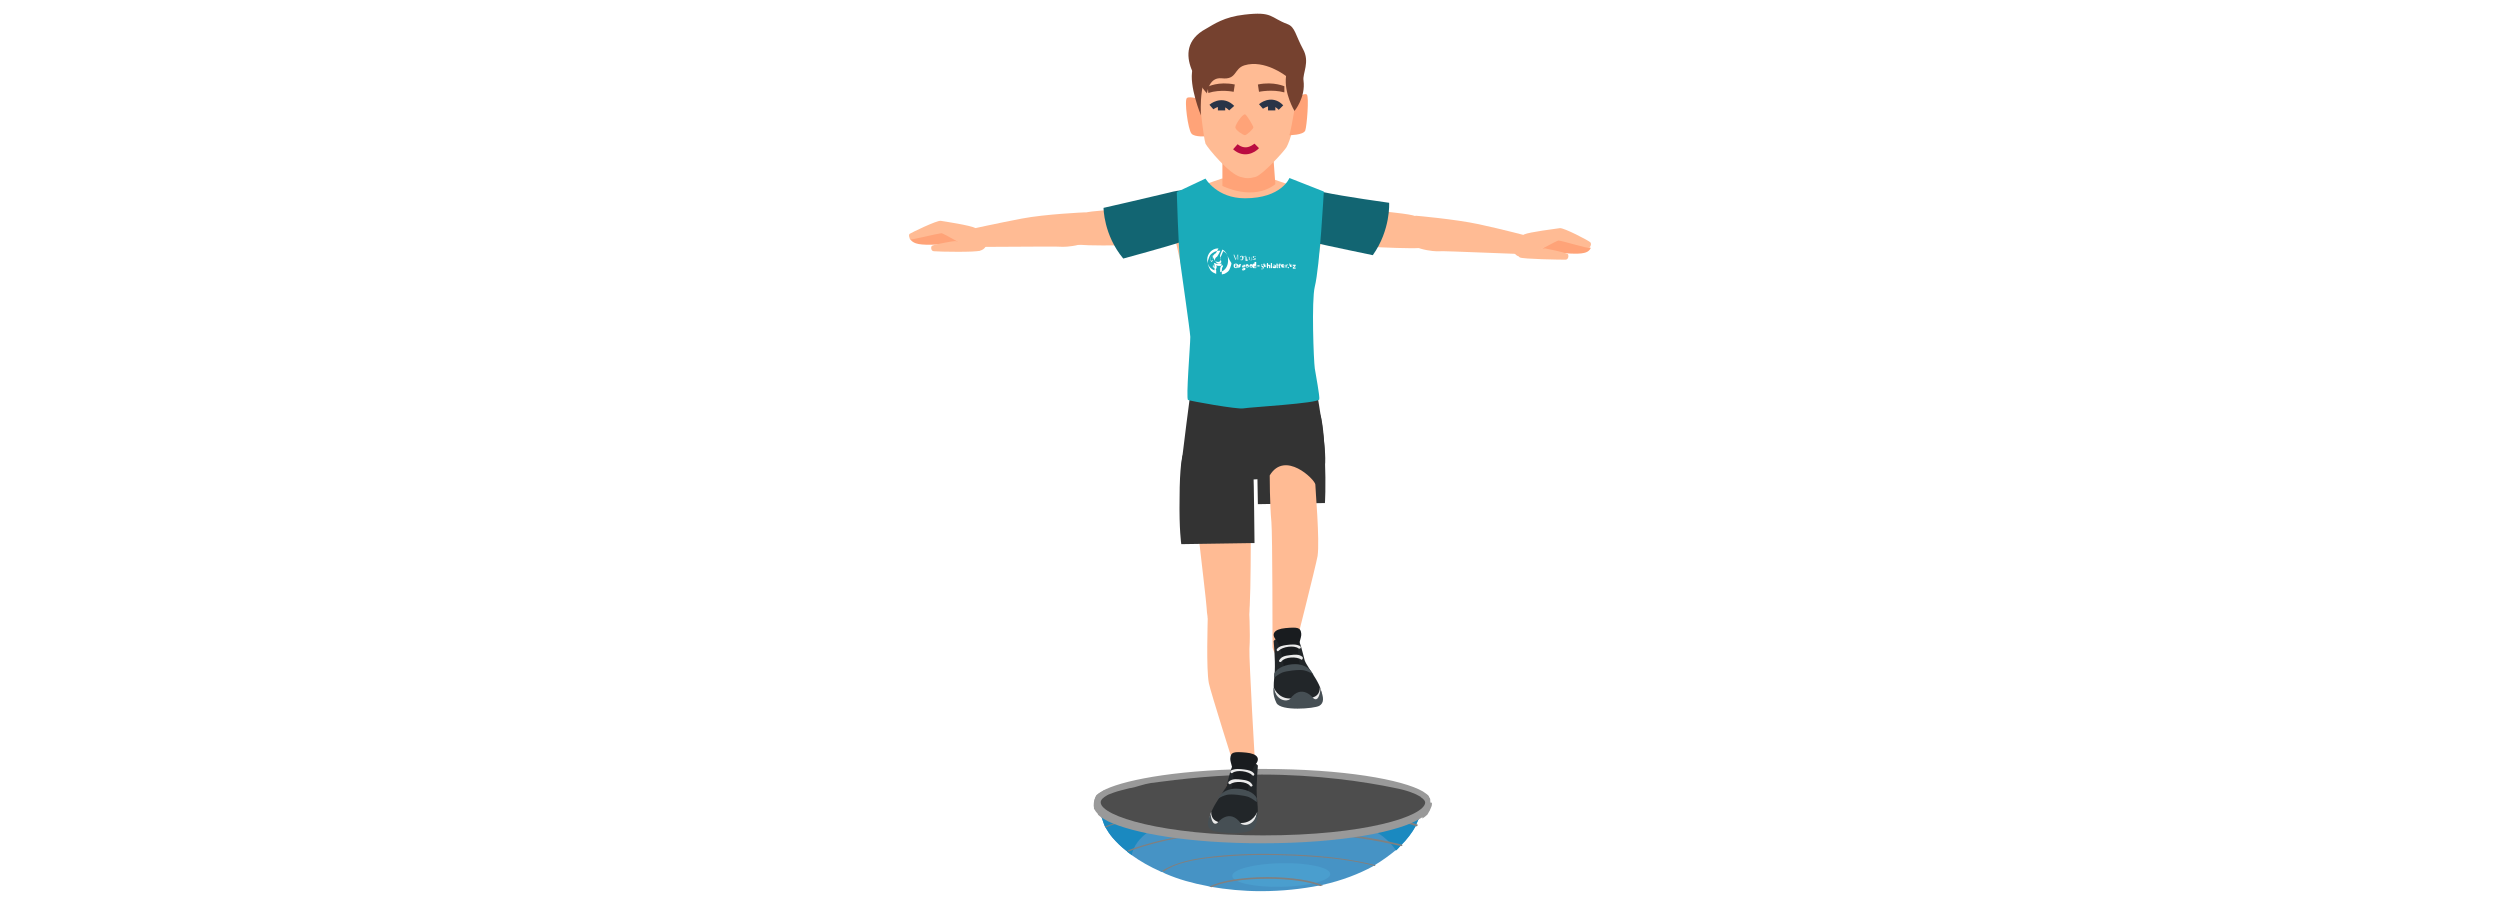 <svg xmlns="http://www.w3.org/2000/svg" xmlns:xlink="http://www.w3.org/1999/xlink" id="Vrstva_1" x="0px" y="0px" viewBox="0 0 443.8 161.7" style="enable-background:new 0 0 443.8 161.7;" xml:space="preserve"><style type="text/css">	.st0{fill:#4693C5;}	.st1{fill:#4A9ECE;}	.st2{fill:#1A89C0;}	.st3{fill:#808080;}	.st4{fill:#999999;}	.st5{fill:#4D4D4D;}	.st6{fill:#FFBB94;}	.st7{fill:#CACACA;}	.st8{fill:#FFA378;}	.st9{fill:#BA0C41;}	.st10{fill:#75412F;}	.st11{fill:#2A3447;}	.st12{fill:#222629;}	.st13{fill:#EBEBEB;}	.st14{fill:#464F54;}	.st15{fill:#191C1F;}	.st16{fill:#333333;}	.st17{fill:#126572;}	.st18{fill:#1AABBA;}	.st19{fill:#FFFFFF;}</style><g>	<g>		<path class="st0" d="M231.4,141c-10.4-0.3-19.6-0.1-29.8,1.3c-1.6,0.2-5.5,1.1-6,1.9c-0.1,0.1-0.1,0.3-0.1,0.5   c0,0.3,0.1,0.6,0.2,0.8c0.1,0.4,0.3,0.8,0.4,1.1c0,0.1,0.1,0.1,0.1,0.2c0.4,0.7,0.8,1.3,1.3,1.9c0.7,0.8,1.5,1.6,2.4,2.3   c0.1,0.1,0.2,0.1,0.2,0.2c0.3,0.2,0.5,0.4,0.8,0.6c1.5,1.1,3.3,2.1,5.1,2.9c0.1,0.1,0.2,0.1,0.3,0.1c0.2,0.1,0.4,0.2,0.6,0.3   c2.3,1,4.8,1.7,7.5,2.2c0.1,0,0.3,0.1,0.4,0.1c2.9,0.5,5.9,0.8,9,0.8c3.9,0,7.3-0.4,10.4-1c0.2,0,0.3-0.1,0.5-0.1   c3.6-0.8,6.6-2,9-3.3c0.1-0.1,0.2-0.1,0.3-0.2c1.5-0.9,2.7-1.8,3.8-2.7c0.3-0.2,0.5-0.5,0.7-0.7c0.1-0.1,0.2-0.2,0.2-0.2   c1.1-1.1,2-2.3,2.6-3.4c0-0.1,0.1-0.2,0.1-0.3c0.3-0.6,0.6-1.3,0.7-1.8c0-0.1,0.1-0.2,0.1-0.3C253,141.9,233.3,141,231.4,141z"></path>					<ellipse transform="matrix(1 -2.030302e-02 2.030302e-02 1 -3.106 4.648)" class="st1" cx="227.4" cy="155.3" rx="8.7" ry="2.1"></ellipse>		<path class="st2" d="M231.4,141c-10.4-0.3-19.6-0.1-29.8,1.3c-1.6,0.2-5.5,1.1-6,1.9c-0.1,0.1-0.1,0.3-0.1,0.5   c0,0.3,0.1,0.6,0.2,0.8c0.1,0.4,0.3,0.8,0.4,1.1c0,0.1,0.1,0.1,0.1,0.2c0.4,0.7,0.8,1.3,1.3,1.9c0.7,0.8,1.5,1.6,2.4,2.3   c0.1,0.1,0.2,0.1,0.2,0.2c0.3,0.2,0.5,0.4,0.8,0.6c0.3-1.6,1.4-3.1,3.2-4.3c0.7-0.5,1.4-0.9,2.2-1.2c3.9-1.6,8.9-1.9,13.4-2   c5.1-0.2,10.2,0,15.1,0.7c3.8,0.6,8.1,1.5,10.7,3.5c1,0.8,1.8,1.6,2.3,2.5c0.3-0.2,0.5-0.5,0.7-0.7c0.1-0.1,0.2-0.2,0.2-0.2   c1.1-1.1,2-2.3,2.6-3.4c0-0.1,0.1-0.2,0.1-0.3c0.3-0.6,0.6-1.3,0.7-1.8c0-0.1,0.1-0.2,0.1-0.3C253,141.9,233.3,141,231.4,141z"></path>		<g>			<g>				<path class="st3" d="M234.9,157.2c-1.9-0.9-5.6-1.5-9.9-1.5c-4.6,0-8.5,0.7-10.3,1.7c0.1,0,0.3,0.1,0.4,0.1     c1.8-0.9,5.5-1.5,9.8-1.5c4,0,7.5,0.5,9.5,1.3C234.6,157.2,234.7,157.2,234.9,157.2z"></path>			</g>			<path class="st3" d="M244.2,153.6c-1-0.3-2.1-0.5-3.1-0.7c-4.7-0.9-9.8-1.2-14.6-1.3c-4.7-0.1-9.8,0.1-14.4,0.9    c-2.1,0.4-4.3,1.1-5.8,2.1c0.1,0.1,0.2,0.1,0.3,0.1c2.6-1.8,6.6-2.3,10.3-2.6c4.3-0.4,8.7-0.4,13-0.2c4.3,0.2,8.8,0.6,12.8,1.5    c0.4,0.1,0.8,0.2,1.2,0.3C244,153.8,244.1,153.7,244.2,153.6z"></path>			<path class="st3" d="M249,150c-0.1,0-0.2-0.1-0.3-0.1c-5.5-1.4-11.4-2-17.3-2.4c-5.7-0.4-11.5-0.4-17.1,0.3    c-2.8,0.3-5.6,0.8-8.3,1.4c-2,0.5-4.1,1.1-5.9,1.8c0.1,0.1,0.2,0.1,0.2,0.2c0.9-0.4,1.9-0.7,2.9-1c9.7-2.9,20.8-3.1,31.2-2.2    c4.8,0.4,9.7,1.1,14.3,2.2C248.9,150.2,248.9,150.1,249,150z"></path>			<path class="st3" d="M251.7,146.4c-1.1-0.4-2.2-0.7-3.3-1c-0.2,0-0.4-0.1-0.6-0.1c-4.8-1.2-9.9-1.8-15-2.1    c-5.5-0.3-11-0.3-16.5,0.1c-5.3,0.4-10.5,1.1-15.6,2.1c-0.1,0-0.2,0-0.3,0.1c-1.4,0.3-2.9,0.7-4.2,1.2c0,0.1,0.1,0.1,0.1,0.2    c0.2-0.1,0.5-0.2,0.7-0.3c1.4-0.5,2.9-0.8,4.5-1.1c1.1-0.2,2.2-0.4,3.3-0.6c9.8-1.7,20.1-2.1,30.1-1.3c4,0.3,8.1,0.9,12,1.8    c1.6,0.4,3.1,0.8,4.6,1.3C251.6,146.6,251.7,146.5,251.7,146.4z"></path>		</g>		<g>			<path class="st4" d="M253.1,141.6c0,0.1,0,0.1,0,0.2c0,0.3-0.1,0.5-0.2,0.7v0c0,0.1-0.1,0.1-0.1,0.2c0,0,0,0.1-0.1,0.1    c0,0.1-0.1,0.1-0.1,0.2c-0.5,0.7-1.6,1.2-2.3,1.6c-3.9,2-15.1,3.9-27.6,3.6c-0.6,0-1.2,0-1.8-0.1c-2.2-0.1-4.2,0-6.4-0.2    c-1.9-0.2-4.1-0.4-6-0.7c-1.6-0.2-3.5-0.7-5.1-1c-1.8-0.4-5.8-1.8-6.2-2c-0.6-0.3-1.1-0.8-1.4-1.4c0-0.1-0.1-0.2-0.1-0.3    c-0.1-0.1-0.1-0.3-0.1-0.4c0-0.1-0.1-0.2-0.1-0.3c0-0.2,0-0.3,0-0.5c0,0,0-0.1,0-0.2c-0.1,0.1-0.3,0.2-0.4,0.3c0,0,0,0,0,0    c-0.4,0.8-0.4,1.5-0.3,1.9c0,0,0,0.1,0,0.1c0,0,0,0,0,0c0.1,0.3,0.2,0.5,0.5,0.8l0.1,0.1c2.5,2.3,12.9,4.9,28.6,4.9    c18.4,0,29.1-3.5,29.2-5.8c0-0.2,0.1-0.4,0-0.7c0,0,0,0,0,0c0-0.1,0-0.2-0.1-0.3C253.2,142,253.2,141.9,253.1,141.6L253.1,141.6z    "></path>			<path class="st4" d="M195.4,143.2L195.4,143.2L195.4,143.2c0,0.2,0.1,0.3,0.4,0.6l0.1,0C195.7,143.6,195.5,143.4,195.4,143.2z     M253.5,141.2l0.1,0.2c0,0,0,0,0,0c0.1,0.2,0.1,0.4,0.2,0.6c0,0.1,0.1,0.3,0.1,0.4c0,0,0,0.1,0,0.1c0,0.3,0,0.6,0,0.8    c0,0.4-0.3,0.8-0.7,1.2c-0.2,0.2-0.5,0.5-0.9,0.7c-3.7,2.4-13.9,4.5-28.3,4.5c-13.1,0-22.9-1.8-27.3-3.9    c-0.7-0.4-1.3-0.7-1.7-1.1l0,0l-0.1-0.1c0,0,0,0,0-0.1c-0.3-0.3-0.5-0.6-0.6-0.8l-0.1-0.1l0-0.1v0c0,0,0-0.1,0-0.1    c-0.1-0.4-0.1-1.2,0.4-2.2l0.1-0.1l0,0c0,0,0,0,0,0c0.1-0.1,0.3-0.2,0.4-0.3l1-0.6l0,0.7l0,0.5c0,0.1,0,0.1,0,0.1    c0,0.1,0,0.2,0,0.3c0,0.1,0,0.2,0,0.2c0,0,0,0,0,0c0,0.1,0.1,0.2,0.1,0.3c0,0.1,0.1,0.1,0.1,0.2c0,0,0,0,0,0    c0.2,0.4,0.6,0.9,1.1,1.2c0.4,0.2,4.3,1.5,6.1,1.9l0.1,0c1.5,0.3,3.4,0.7,4.9,1c1.9,0.3,4.1,0.5,5.9,0.7c1.4,0.1,2.7,0.2,4.1,0.2    c0.7,0,1.5,0,2.3,0.1c0.6,0,1.1,0,1.7,0.1l0.1,0c12.4,0.3,23.6-1.5,27.3-3.5c0.7-0.4,1.6-0.8,2.1-1.4c0,0,0.1-0.1,0.1-0.1    c0,0,0-0.1,0.1-0.1c0-0.1,0.1-0.1,0.1-0.1c0,0,0,0,0-0.1l0,0c0,0,0,0,0,0c0.1-0.1,0.1-0.3,0.1-0.4c0-0.1,0-0.1,0-0.1v-0.5v-0.7    L253.5,141.2z"></path>		</g>		<g>			<path class="st4" d="M195.4,144.2c-0.1-0.1-0.1-0.3-0.1-0.4c0-0.1,0-0.3,0-0.5c0-0.2,0.1-0.4,0.2-0.5c0-0.1,0.1-0.2,0.2-0.3    c0,0,0,0,0,0c0.3-0.5,0.8-1,1.4-1.2c0.4-0.2,4.4-1.3,6.2-1.7c1.6-0.3,3.5-0.7,5.1-0.9c1.9-0.2,4.1-0.4,6-0.6    c2.2-0.2,4.2-0.1,6.4-0.2c0.6,0,1.2,0,1.8-0.1c12.5-0.3,23.8,1.3,27.7,3.1c0.8,0.3,1.8,0.8,2.3,1.4c0.1,0.1,0.2,0.2,0.3,0.4    c0,0,0,0.1,0.1,0.1c0.1,0.2,0.2,0.4,0.1,0.7c0.1-0.2,0.2-0.4,0.2-0.5c0.1-0.4,0.1-0.7,0-0.9c0-0.1,0-0.2-0.1-0.3    c-1.2-2-11.7-4.7-29.2-4.7c-15.4,0-25.7,2.2-28.5,4.1c-0.1,0.1-0.3,0.2-0.4,0.3c0,0,0,0,0,0c-0.3,0.2-0.4,0.5-0.4,0.7    c-0.1,0.3-0.1,0.7,0.1,1.3c0,0,0,0,0,0C194.9,143.6,195.1,143.9,195.4,144.2L195.4,144.2z"></path>			<path class="st4" d="M253.9,142.4c0-0.1,0-0.3,0-0.4c0-0.2-0.1-0.4-0.2-0.5c0,0,0,0,0,0c0,0,0,0,0,0l-0.1-0.2    c-0.2-0.3-0.6-0.5-1-0.8c-3.6-2.1-14.1-4-28.5-4c-14.1,0-23.9,1.8-27.8,3.6c-0.4,0.2-0.7,0.4-1,0.6c-0.2,0.1-0.3,0.2-0.4,0.3    c0,0,0,0,0,0c-0.4,0.3-0.5,0.7-0.6,1c-0.1,0.3-0.1,0.9,0.1,1.5l0,0.1l0.1,0.1l0,0c0.1,0.3,0.3,0.5,0.6,0.8l0.1,0.1l0,0    c0.4,0.4,1,0.7,1.7,1.1l-0.4-0.8L196,144c0-0.1,0-0.1,0-0.2c0-0.1,0-0.1,0-0.1c0-0.1,0-0.2,0-0.3c0-0.1,0.1-0.2,0.1-0.3v0    c0,0,0-0.1,0-0.1c0-0.1,0.1-0.1,0.1-0.2l0-0.1c0-0.1,0.1-0.1,0.2-0.2c0.2-0.3,0.5-0.6,1-0.8c0.3-0.1,4.2-1.3,6.1-1.6    c1.5-0.3,3.4-0.7,5-0.9c1.9-0.2,4.1-0.4,5.9-0.6c1.4-0.1,2.7-0.1,4.1-0.1c0.8,0,1.5,0,2.3,0c0.6,0,1.2,0,1.8-0.1    c12.4-0.3,23.7,1.3,27.4,3c0.7,0.3,1.6,0.7,2.1,1.2c0,0,0,0.1,0.1,0.1c0.1,0.1,0.1,0.2,0.2,0.3l0.1,0.1c0,0,0,0,0,0.1    c0.1,0.1,0.1,0.2,0.1,0.4l-0.1,1l0,0.7c0.3-0.2,0.6-0.4,0.9-0.7l0.4-0.7c0.1-0.2,0.2-0.5,0.3-0.7c0.1-0.2,0.1-0.5,0.1-0.7    C253.9,142.5,253.9,142.5,253.9,142.4z"></path>		</g>		<g>			<path class="st5" d="M253,142.5C253,142.5,253,142.5,253,142.5c-0.2,2.4-10.6,5.8-28.8,5.8c-17.8,0-28.6-3.4-28.8-5.8    c0,0,0,0,0-0.1c0-0.4,0.4-0.8,1.1-1.2c0.3-0.2,0.7-0.3,1.2-0.5c0.8-0.3,1.8-0.5,2.9-0.8c0,0,0.1,0,0.1,0c1.1-0.2,2.3-0.7,3.6-0.9    c5.2-0.7,12.1-1.5,19.7-1.5c9.8,0,18.5,1.3,23.7,2.4c2.1,0.4,3.6,1,4.4,1.5c0.1,0,0.1,0.1,0.1,0.1    C252.8,141.9,253,142.2,253,142.5z"></path>		</g>	</g>	<g>		<g>			<g>				<g>					<g>						<g>							<path class="st6" d="M216.9,31.7c0,0-9.3,3.1-9.6,3.9c-0.2,0.6,1.8,8.7,3.8,17.9c0.6,2.9,1,6.6,1,11.2        c0,1.5-0.4,9.9,0.2,10.6c0.6,0.7,19.1-0.4,20.2-0.5c1.1-0.1-0.3-9-0.1-10.5c0.3-1.4,0-8.1,0.5-11.5        c0.6-4.1,2.9-17.6,2.9-17.6l-10.1-3.5C225.9,31.7,223.1,31.6,216.9,31.7z"></path>						</g>					</g>				</g>				<g>					<g>						<g>							<path class="st6" d="M211.3,79.9c-0.3,1.4,2.8,26,2.9,28c0.1,2.1,0.6,4.2,2.3,4.9c1.7,0.6,4.7-0.7,5.2-3.5        c0.5-2.8,0.3-23.8,0.3-24.9C221.7,80.3,211.9,77.1,211.3,79.9z"></path>						</g>					</g>				</g>				<g>					<g>						<g>							<path class="st6" d="M221.7,107.5c0,0,0.3,4.7,0.1,7.7c-0.1,1.8,1,20.5,1,20.5s-0.4,3.3-3.6,0.7c0,0-4.3-13.6-4.6-15.1        c-0.5-2.6-0.2-10.9-0.2-11.7C214.4,108.6,218.9,103.5,221.7,107.5z"></path>						</g>					</g>				</g>				<g>					<g>						<g>							<path class="st6" d="M233.1,71.7c0,0,0,5.1,0.3,7.7c0.2,2.1-7.5,5.6-12.4,5c-2.3-0.3-9.4-1.9-9.3-6.2        c0.1-7.2,1.1-10.2,5.2-11.7c3.2-1.2,10.3-1.4,14.3,0.6C232.2,67.6,233.1,71.7,233.1,71.7z"></path>						</g>					</g>				</g>				<g>					<g>						<g>							<path class="st6" d="M222.8,135.9c0,0-0.4,4.4-0.4,5.6c0.1,1.2,0.9,3.3-1.7,4.2c-1.9,0.7-4.1,0.1-5-0.6        c-0.9-0.6-0.1-1.5,0.1-1.8c1.6-2.5,3.2-6.7,3.5-8.1C219.7,133.7,222.8,133.5,222.8,135.9z"></path>						</g>					</g>				</g>				<g>					<g>						<g>							<path class="st7" d="M212.1,72c0,0,16.6,0.4,21-0.3l0.4,8.1c0,0-5.6,0.5-10.7,4.7l-0.6,0c0,0-8.1-5-10.9-4.6        C211.3,79.9,211.4,76.1,212.1,72z"></path>						</g>					</g>				</g>				<g>					<g>						<g>							<path class="st6" d="M216.1,36.1c0,0-6.1-0.2-12.3,0.5c-6.1,0.7-10.2,0.8-11.3,1.2c-1.1,0.4-5.4,2.7-1.7,5.5        c0.6,0.5,14.3,0.2,15.6,0C207.7,43.1,220.6,41.5,216.1,36.1z"></path>						</g>					</g>				</g>				<g>					<g>						<g>							<path class="st6" d="M192.5,37.7c0,0-6.9,0.3-11.1,1.1c-4.2,0.8-9.2,1.9-9.2,1.9s-2.7,2.2,0.2,3.1c0.5,0.1,15.1-0.1,15.8,0        c0.7,0.1,6-0.1,6.3-2.8C194.9,37.9,192.5,37.7,192.5,37.7z"></path>						</g>					</g>				</g>				<g>					<g>						<g>							<path class="st8" d="M170.9,43.5c0,0-3.2-0.1-4-0.1c-0.4,0-3.2,0.2-4.3-0.2c-0.9-0.3-1.1-0.9-1.1-0.9c0.1,0,5.4-1.5,5.9-1.4        C167.9,41,170.9,43.5,170.9,43.5z"></path>						</g>					</g>					<g>						<g>							<path class="st6" d="M173.9,44.5c-0.6,0.3-7.1,0.2-8.1,0.1c-0.6,0-0.6-0.9-0.3-1c0.8-0.3,3.7-0.8,4-0.8        C169.8,42.7,175,44,173.9,44.5z"></path>						</g>					</g>					<g>						<g>							<path class="st6" d="M173.4,44.5c1.7,0.3,3.1-2.3-0.2-4c-0.9-0.5-5.6-1.2-6.2-1.3c-0.7-0.1-5.2,2.1-5.5,2.3        c-0.3,0.2,0,0.9,0.1,1c0.3,0.1,4.6-1,5.5-1.1C167.4,41.3,172,44.2,173.4,44.5z"></path>						</g>					</g>				</g>				<g>					<g>						<g>							<path class="st6" d="M227.9,35.9c0,0,6.1,0,12.2,0.9c6.1,0.9,10.2,1.1,11.2,1.6c1.1,0.4,5.3,2.9,1.5,5.5        c-0.6,0.5-14.3-0.3-15.6-0.5C236.1,43.2,223.2,41.2,227.9,35.9z"></path>						</g>					</g>				</g>				<g>					<g>						<g>							<path class="st6" d="M251.4,38.3c0,0,6.9,0.6,11.1,1.5c4.2,0.9,9.1,2.2,9.1,2.2s2.7,2.3-0.3,3.1c-0.5,0.1-15.1-0.6-15.8-0.5        c-0.7,0.1-6-0.3-6.2-3C249,38.4,251.4,38.3,251.4,38.3z"></path>						</g>					</g>				</g>				<g>					<g>						<g>							<path class="st8" d="M272.9,44.8c0,0,3.3,0,4,0.1c0.4,0,3.2,0.3,4.3,0c1-0.2,1.2-0.9,1.2-0.9c-0.1,0-5.4-1.7-5.9-1.6        C275.9,42.3,272.9,44.8,272.9,44.8z"></path>						</g>					</g>					<g>						<g>							<path class="st6" d="M269.8,45.7c0.6,0.3,7.1,0.4,8.1,0.4c0.6,0,0.6-0.9,0.4-1c-0.8-0.4-3.6-0.9-4-1        C273.9,44,268.7,45.1,269.8,45.7z"></path>						</g>					</g>					<g>						<g>							<path class="st6" d="M270.3,45.6c-1.7,0.2-3-2.4,0.3-4c0.9-0.4,5.6-1,6.3-1.1c0.7-0.1,5.1,2.2,5.4,2.5c0.3,0.3,0,0.9-0.2,1        c-0.3,0.1-4.6-1.2-5.4-1.3C276.4,42.6,271.7,45.5,270.3,45.6z"></path>						</g>					</g>				</g>			</g>		</g>		<g>			<g>				<g>					<g>						<path class="st8" d="M213.3,17.7c0,0-2.1-0.7-2.6-0.3c-0.5,0.4,0.2,5.6,0.8,6.3c0.5,0.7,2.8,0.5,2.8,0.5       S214.4,21.8,213.3,17.7z"></path>					</g>				</g>			</g>			<g>				<g>					<g>						<path class="st8" d="M217,25.6c0,0.1,0,7.4,0,7.4s5.4,2.8,9.4-0.3l-0.6-8.2L217,25.6z"></path>					</g>				</g>			</g>			<g>				<g>					<g>						<path class="st6" d="M213.1,11c-0.8,3.6,0.6,13.8,0.9,14.5c0.4,0.8,4.2,5.4,6.2,5.9c1,0.3,1.6,0.3,2.7,0       c1.3-0.4,5.2-4.7,5.5-5.3c1.3-2.4,3.1-11.3,2.1-14.5c-0.6-1.7-2.6-5.1-4.3-5.8c-2.2-1-7.7-1.1-9.7,0.2       C215.1,6.8,213.4,9.5,213.1,11z"></path>					</g>				</g>			</g>			<g>				<g>					<g>						<g>							<g>								<path class="st9" d="M219.7,25.6c1.6,1.3,2.9-0.1,3-0.1l0.8,0.8c-0.7,0.8-2.7,1.9-4.6,0.2L219.7,25.6z"></path>							</g>						</g>					</g>				</g>			</g>			<g>				<g>					<g>						<g>							<path class="st10" d="M223.3,15l0.2,1.3c0,0,2.3-0.5,4.5,0.1l0-1.1C228.1,15.4,226.2,14.4,223.3,15z"></path>						</g>					</g>				</g>				<g>					<g>						<g>							<path class="st10" d="M214.4,15.4l0.1,1.1c2.2-0.7,4.5-0.2,4.5-0.2l0.2-1.3C216.3,14.4,214.4,15.4,214.4,15.4z"></path>						</g>					</g>				</g>			</g>			<g>				<g>					<g>						<path class="st8" d="M230.1,17.4c0,0,1.5-1,1.9-0.6c0.4,0.4,0,5.6-0.3,6.4c-0.4,0.8-2.8,0.8-2.8,0.8S229.5,21.7,230.1,17.4z"></path>					</g>				</g>			</g>			<g>				<g>					<g>						<g>							<path class="st11" d="M227,19.5c-1.3-1.4-2.7-0.2-2.8-0.2l-0.7-0.8c0.8-0.7,2.7-1.5,4.3,0.2L227,19.5z"></path>						</g>					</g>				</g>			</g>			<g>				<g>					<g>						<path class="st8" d="M221,20.3c-0.5,0-1.7,1.8-1.7,2.3c0,0.5,1.4,1.4,1.7,1.4c0.3,0,1.5-1.1,1.5-1.4       C222.5,22.4,221.3,20.3,221,20.3z"></path>					</g>				</g>			</g>			<g>				<g>					<g>						<rect x="225.1" y="18.6" class="st11" width="1.3" height="1"></rect>					</g>				</g>			</g>			<g>				<g>					<g>						<g>							<path class="st11" d="M218.2,19.6c-1.3-1.4-2.8-0.2-2.8-0.2l-0.7-0.8c0.8-0.7,2.7-1.5,4.4,0.2L218.2,19.6z"></path>						</g>					</g>				</g>			</g>			<g>				<g>					<g>						<rect x="216.2" y="18.6" class="st11" width="1.3" height="1"></rect>					</g>				</g>			</g>			<g>				<path class="st10" d="M228.3,13.5c0,0-3.8-3-7.4-1.9c-1.9,0.6-1.3,2.6-4,2.3c-2.6-0.3-2.6,3.3-2.7,2.6c0,0-7.2-7.6-0.1-11.4     c1.4-0.8,3.2-2.1,6.8-2.5c5.1-0.6,4.5,0.5,7.7,1.7c1.3,0.5,1.4,2,2.7,4.4c1.3,2.3-0.1,4.3,0.1,5.6c0.4,3-1.6,5.4-1.6,5.4     S227.9,16.6,228.3,13.5z"></path>			</g>			<g>				<path class="st10" d="M214.2,12.3c-0.2,0.1-0.9,3.5-1,5.4c-0.1,1.9,0,2.8,0,2.8s-2.2-5.3-1.5-8.2     C212.5,9.4,214.2,12.3,214.2,12.3z"></path>			</g>		</g>		<g>			<g>				<g>					<g>						<path class="st12" d="M223.3,135.9c0,0-0.3,3.3-0.2,5.3c0.1,2,0.6,3.5-0.6,5.2c-0.6,0.9-6.8,1-7.5-0.2       c-1.1-1.8,2.3-5.4,2.8-6.9c0.4-1.5,0.8-3.5,1.3-3.7C219.5,135.4,222.5,134.8,223.3,135.9z"></path>					</g>				</g>			</g>			<g>				<g>					<g>						<path class="st13" d="M223.2,144.1c0,0-0.7,2-2.9,2c-2.3-0.1-5.3,0.6-5.3-2c0,0-0.3,0.9-0.3,1.3c0.1,0.4,0.7,1.8,2.6,1.6       c1.9-0.1,4.8-0.3,5.1-0.7C222.8,146,223.2,144.1,223.2,144.1z"></path>					</g>				</g>			</g>			<g>				<g>					<g>						<path class="st14" d="M223.2,144.1c0,0,0.3,1.2-0.5,2.8c-0.8,1.5-6.7,1-7.6,0.5c-0.9-0.5-0.8-1.6-0.2-2.9c0,0,0.2,2.3,1.2,1.6       c0,0,2.1-2.8,4.2,0.1C220.8,146.7,222.8,146.6,223.2,144.1z"></path>					</g>				</g>			</g>			<g>				<g>					<g>						<path class="st15" d="M221.4,141.1c0,0,0.5-4.2,1.4-5.3c1-1.1,0.5-2-1.6-2.2c-2.2-0.2-2.7-0.1-2.8,1c-0.1,0.7,0.8,2.3,0.5,3.9       c-0.2,1.6-0.5,2.3-0.5,2.3L221.4,141.1z"></path>					</g>				</g>			</g>			<g>				<g>					<g>						<path class="st14" d="M223.1,142.4c0,0-0.7-0.6-1.4-0.9c-0.7-0.3-3.1-0.6-3.9-0.4c-1.2,0.3-1.7,0.8-1.7,0.8l0.5-0.7       c0,0,0.8-1.2,2.8-1.2c1.5,0,3.2,0.6,3.7,1.7L223.1,142.4z"></path>					</g>				</g>			</g>			<g>				<g>					<g>						<path class="st13" d="M218.2,138.7c0.6-0.5,1.4-0.4,2.2-0.3c0.8,0.1,1.5,0.2,1.9,0.9c0.2,0.2-0.2,0.5-0.4,0.2       c-0.6-0.8-2.7-0.9-3.5-0.3C218.1,139.3,217.9,138.9,218.2,138.7z"></path>					</g>				</g>			</g>			<g>				<g>					<g>						<path class="st13" d="M218.5,136.8c0.7-0.4,1.6-0.3,2.4-0.2c0.7,0.1,1.3,0.2,1.7,0.7c0.2,0.2-0.1,0.6-0.3,0.3       c-0.7-0.7-2.7-1-3.5-0.4C218.5,137.4,218.3,137,218.5,136.8z"></path>					</g>				</g>			</g>		</g>		<g>			<g>				<path class="st16" d="M211.2,70.7c0,0-1.1,8.4-1.5,11.9c-0.4,3.4,9.3,2.8,16,2.3c6.8-0.5,9.1,0.3,9.5-2.3     c0.4-2.6-1.3-12.2-1.3-12.2S224.6,73.8,211.2,70.7z"></path>			</g>			<g>				<path class="st16" d="M209.9,81c0,0-0.5,1.8-0.5,7.4c-0.1,5.6,0.3,8.2,0.3,8.2l13-0.2c0,0-0.1-10.8-0.2-12.8     C222.4,81.6,211.6,75.2,209.9,81z"></path>			</g>			<g>				<path class="st16" d="M234.5,74c0,0,0.5,1.7,0.7,7.2c0.2,5.5,0,8.1,0,8.1l-11.9,0.2c0,0-0.2-10.7-0.2-12.6     C223.2,75,232.9,68.4,234.5,74z"></path>			</g>		</g>		<g>			<g>				<g>					<g>						<path class="st17" d="M213.2,34.6c0,0-1.3-1.6-5.7-0.4c-3.7,0.9-11.6,2.7-11.6,2.7s0,4.8,3.5,9c0,0,8.1-2.2,10.1-2.9       C211.6,42.3,215.8,38.5,213.2,34.6z"></path>					</g>				</g>			</g>			<g>				<g>					<g>						<path class="st17" d="M229.2,34.9c0,0,1.2-1.8,5.7-0.8c3.7,0.8,11.7,1.9,11.7,1.9s0.3,4.8-2.9,9.3c0,0-8.2-1.7-10.3-2.2       C231.3,42.4,226.9,39,229.2,34.9z"></path>					</g>				</g>			</g>			<g>				<g>					<g>						<path class="st18" d="M214,31.7c0,0,2,3.5,7,3.5c6.5,0,7.9-3.6,7.9-3.6l6.1,2.4c0,0-0.7,13.3-1.6,16.9       c-0.6,2.5-0.2,13.1,0,14.5c0.2,1.3,0.9,4.9,0.8,5.5c-0.2,0.7-12.5,1.4-13.5,1.6c-1,0.2-9.4-1.3-9.8-1.5       c-0.4-0.2,0.4-9.7,0.4-11.2c-0.1-1.5-1.5-11-1.8-13.3c-0.3-2.3-0.6-12.4-0.6-12.4L214,31.7z"></path>					</g>				</g>			</g>			<g>				<g>					<path class="st19" d="M218,45.6c-0.1-0.2-0.2-0.5-0.4-0.7c-0.1-0.1-0.3-0.2-0.4-0.3c0,0-0.1,0-0.1,0l0,0.1l-0.3,0.7      c0,0-0.1,0.1-0.1,0.3c-0.1,0.2-0.1,0.3,0,0.4c0.1,0.2,0.1,0.3,0.1,0.4c0,0.1-0.1,0.2-0.3,0.3c-0.2,0.1-0.5-0.1-0.5-0.1l0,0l0,0      c0,0-0.1-0.1-0.3-0.4c-0.1-0.3,0.1-0.6,0.3-0.7c0,0,0,0,0.1-0.1c0.1-0.1,0.4-0.7,0.5-0.9c0,0,0-0.1,0-0.1c0,0-0.1,0-0.1,0      c0,0-0.1,0-0.1,0c-0.3,0-0.5,0.1-0.8,0.2c-0.2,0.1-0.5,0.3-0.6,0.4c-0.2,0.2-0.3,0.4-0.4,0.7c-0.1,0.3-0.2,0.5-0.2,0.8      c0,0.3,0.1,0.6,0.2,0.8c0.1,0.2,0.2,0.5,0.4,0.7c0.2,0.2,0.4,0.3,0.6,0.4c0.1,0,0.1,0,0.2,0.1c0,0,0.1,0,0.1,0c0,0,0-0.1,0-0.1      c0-0.1,0-0.3,0-0.5c0-0.1-0.1-0.2-0.1-0.2c0,0,0,0,0,0c0,0,0.1-0.1,0.1-0.1c0-0.1,0.1-0.2,0.1-0.3c0-0.1-0.1-0.3-0.1-0.3      c0,0,0,0,0,0c0,0,0,0,0.1,0c0.1,0.1,0.3,0.1,0.5,0.1c0.1,0,0.4,0,0.5-0.1c0,0,0,0,0.1,0c0,0,0,0.1,0,0.2c0,0,0,0,0,0      c-0.1,0.1-0.2,0.3-0.2,0.7c0,0.2,0,0.4,0,0.6c0,0,0,0.1,0,0.1c0,0,0.1,0,0.1,0c0.1,0,0.3-0.1,0.4-0.1c0.2-0.1,0.5-0.3,0.6-0.4      c0.2-0.2,0.3-0.4,0.4-0.7c0.1-0.3,0.2-0.5,0.2-0.8C218.2,46.1,218.1,45.8,218,45.6z M216.6,48.3c0-0.1,0-0.3,0-0.5      c0-0.3,0.1-0.5,0.2-0.6c0,0,0,0,0-0.1c0.1-0.2,0.1-0.3,0-0.3c0,0-0.1,0-0.2,0c-0.2,0.1-0.7,0.1-0.9-0.1c-0.1,0-0.1,0-0.1,0      c-0.1,0-0.1,0.1-0.1,0.1l0,0l0,0c0,0,0.1,0.1,0.1,0.3c0,0.1,0,0.2,0,0.2c0,0-0.1,0.1-0.1,0.1l0,0l0,0c0,0,0,0,0,0      c0,0,0,0.1,0.1,0.2c0,0.1,0,0.3,0,0.4c-0.8-0.3-1.3-1-1.3-1.9c0-1.1,0.9-2,1.9-2c0,0,0.1,0,0.1,0c-0.2,0.3-0.4,0.8-0.5,0.9      c0,0,0,0-0.1,0c-0.1,0.1-0.2,0.2-0.3,0.3c-0.1,0.2-0.1,0.3,0,0.5c0.2,0.4,0.3,0.5,0.3,0.5c0,0,0.2,0.2,0.5,0.2c0,0,0.1,0,0.1,0      c0.3-0.1,0.3-0.1,0.4-0.4c0-0.2,0-0.3-0.1-0.5c-0.1-0.2,0.1-0.5,0.1-0.6l0.3-0.7c0.6,0.3,1,1,1,1.7      C218.1,47.3,217.4,48.1,216.6,48.3z"></path>				</g>				<g>					<path class="st19" d="M215.4,45.6C215.4,45.6,215.4,45.6,215.4,45.6c0-0.1,0-0.2-0.1-0.2c-0.1,0-0.2,0-0.3,0.1l0,0      c0,0-0.1,0-0.1,0.1c0,0.1-0.1,0.2,0,0.5c0,0.3,0.1,0.3,0.1,0.3c0,0,0.1,0.1,0.1,0.1c0,0,0,0,0,0c0,0,0.1-0.1,0.1-0.1      c0,0,0,0,0,0c0,0,0.1-0.1,0.1-0.3C215.3,45.9,215.4,45.8,215.4,45.6C215.4,45.7,215.4,45.6,215.4,45.6z M215.3,45.7      c0,0.1,0,0.2,0,0.3c0,0.2-0.1,0.2-0.1,0.2c0,0,0,0,0,0c0,0-0.1,0.1-0.1,0.1c0,0,0,0-0.1,0c0,0,0-0.1-0.1-0.3c0-0.2,0-0.3,0-0.4      c0-0.1,0.1-0.1,0.1-0.1c0.1,0,0.2-0.1,0.2-0.1C215.3,45.5,215.3,45.5,215.3,45.7C215.3,45.6,215.3,45.6,215.3,45.7      C215.3,45.6,215.3,45.6,215.3,45.7z"></path>				</g>				<g>					<path class="st19" d="M215.4,47C215.4,47,215.3,47,215.4,47c-0.1,0-0.1,0-0.1,0.1c0,0,0,0.1,0,0.1c0,0.1,0,0.2,0,0.2      c0,0,0,0.1,0.1,0.1c0,0,0,0,0,0c0.1,0,0.1-0.1,0.1-0.2C215.5,47.2,215.4,47,215.4,47z M215.4,47.3      C215.4,47.3,215.4,47.3,215.4,47.3C215.4,47.3,215.4,47.3,215.4,47.3c-0.1,0-0.1-0.1-0.1-0.1c0,0,0,0,0,0c0,0,0,0,0-0.1      C215.4,47.1,215.4,47.2,215.4,47.3C215.4,47.2,215.4,47.3,215.4,47.3z"></path>				</g>			</g>			<g>				<path class="st19" d="M219,46.1v-0.9h0.1l0.3,0.8l0.3-0.8h0.1v0.9h-0.1v-0.8h0l-0.3,0.8h-0.1l-0.3-0.8h0L219,46.1L219,46.1z"></path>				<path class="st19" d="M220.1,45.8c0-0.1,0-0.2,0.1-0.3c0,0,0.1-0.1,0.2-0.1c0.1,0,0.2,0,0.2,0.1c0,0,0.1,0.1,0.1,0.3     s0,0.2-0.1,0.3c0,0.1-0.1,0.1-0.2,0.1s-0.2,0-0.2-0.1C220.1,46,220.1,45.9,220.1,45.8z M220.1,45.8c0,0.1,0,0.2,0,0.2     c0,0,0.1,0.1,0.2,0.1c0.1,0,0.1,0,0.2-0.1s0-0.1,0-0.2s0-0.2,0-0.2c0,0-0.1-0.1-0.1-0.1c-0.1,0-0.1,0-0.1,0.1     C220.1,45.7,220.1,45.7,220.1,45.8z"></path>				<path class="st19" d="M220.7,46.1v-0.6h0.1v0.1c0,0,0.1,0,0.1-0.1c0,0,0.1,0,0.1,0v0.1c0,0-0.1,0-0.1,0c0,0-0.1,0-0.1,0l0,0     L220.7,46.1L220.7,46.1z"></path>				<path class="st19" d="M221.4,45.5c0.1,0,0.1,0,0.2,0.1s0,0.1,0,0.3c0,0.1,0,0.2-0.1,0.3c0,0.1-0.1,0.1-0.2,0.1c0,0-0.1,0-0.2,0     l0,0v-0.9h0.1v0.3C221.3,45.5,221.4,45.5,221.4,45.5z M221.3,46.1c0.1,0,0.1,0,0.1,0s0.1,0,0.1,0c0,0,0.1,0,0.1-0.1s0-0.1,0-0.1     c0,0,0-0.1,0-0.1c0-0.1,0-0.2,0-0.2c0,0-0.1-0.1-0.1-0.1c0,0-0.1,0-0.1,0c0,0-0.1,0-0.1,0l0,0V46.1z"></path>				<path class="st19" d="M222.2,45.5L222.2,45.5l0.1,0.6h-0.1v0c-0.1,0-0.1,0.1-0.2,0.1c-0.1,0-0.1,0-0.2-0.1c0,0,0-0.1,0-0.2v-0.3     h0.1v0.3c0,0.1,0,0.2,0,0.2s0.1,0.1,0.1,0.1c0,0,0.1,0,0.1,0c0,0,0.1,0,0.1,0l0,0V45.5z"></path>				<path class="st19" d="M222.7,45.6c-0.1,0-0.1,0-0.1,0.1c0,0,0,0.1,0,0.1c0,0,0.1,0,0.1,0c0.1,0,0.1,0,0.2,0.1s0,0.1,0,0.1     s0,0.1-0.1,0.1c0,0-0.1,0-0.2,0c0,0-0.1,0-0.2,0l0,0l0-0.1c0.1,0,0.2,0,0.2,0c0.1,0,0.1,0,0.1,0c0,0,0,0,0-0.1c0,0,0-0.1,0-0.1     c0,0-0.1,0-0.1,0s-0.1,0-0.2-0.1c0,0,0-0.1,0-0.1c0-0.1,0-0.1,0.1-0.1C222.6,45.5,222.6,45.5,222.7,45.6c0-0.1,0.1-0.1,0.2-0.1     l0,0l0,0.1C222.8,45.6,222.7,45.6,222.7,45.6z"></path>				<path class="st19" d="M219.7,47.5c-0.1,0.1-0.1,0.1-0.3,0.1c-0.1,0-0.2,0-0.3-0.1c-0.1-0.1-0.1-0.2-0.1-0.3c0-0.2,0-0.3,0.1-0.3     c0.1-0.1,0.1-0.1,0.3-0.1c0.1,0,0.2,0,0.3,0.1c0.1,0.1,0.1,0.2,0.1,0.3C219.7,47.3,219.7,47.4,219.7,47.5z M219.3,47.4     c0,0,0.1,0.1,0.1,0.1c0.1,0,0.1,0,0.1-0.1c0,0,0-0.1,0-0.2c0-0.1,0-0.2,0-0.2c0,0-0.1-0.1-0.1-0.1c-0.1,0-0.1,0-0.1,0.1     c0,0,0,0.1,0,0.2C219.2,47.3,219.2,47.4,219.3,47.4z"></path>				<path class="st19" d="M220.3,47.1c-0.1,0-0.2,0-0.2,0c0,0-0.1,0-0.1,0c0,0,0,0,0,0s0,0,0,0c0,0,0.1,0,0.1,0c0.1,0,0.1,0,0.1,0.1     s0,0.1,0,0.1c0,0.1-0.1,0.2-0.3,0.2c-0.1,0-0.1,0-0.2,0l0,0l0-0.1c0.1,0,0.2,0,0.2,0s0.1,0,0.1,0c0,0,0,0,0,0c0,0,0,0,0,0     c0,0-0.1,0-0.1,0c-0.1,0-0.1,0-0.1-0.1c0,0,0-0.1,0-0.1c0-0.1,0-0.1,0.1-0.2c0,0,0.1-0.1,0.2-0.1c0,0,0.1,0,0.2,0l0,0     L220.3,47.1z"></path>				<path class="st19" d="M221.1,47.7c0,0.1,0,0.1-0.1,0.2c-0.1,0-0.1,0.1-0.2,0.1c-0.1,0-0.2,0-0.2,0c-0.1,0-0.1-0.1-0.1-0.1     c0-0.1,0-0.1,0.1-0.2c0,0,0-0.1,0-0.1c0,0,0,0,0-0.1l0,0c-0.1,0-0.1-0.1-0.1-0.2s0-0.1,0.1-0.2c0,0,0.1-0.1,0.2-0.1     c0,0,0.1,0,0.1,0l0,0l0.2,0v0.1l-0.1,0c0,0,0,0.1,0,0.1c0,0.1,0,0.1-0.1,0.2c0,0-0.1,0-0.2,0c0,0,0,0-0.1,0c0,0,0,0,0,0.1     c0,0,0,0,0,0c0,0,0,0,0.1,0c0.1,0,0.2,0,0.2,0C221,47.6,221.1,47.6,221.1,47.7z M220.6,47.7c0,0,0,0.1,0.1,0.1     c0.1,0,0.1,0,0.1-0.1c0,0,0,0,0,0c0,0,0,0-0.1,0L220.6,47.7C220.6,47.7,220.6,47.7,220.6,47.7z M220.6,47.2     C220.6,47.2,220.7,47.3,220.6,47.2c0.2,0.1,0.2,0.1,0.2,0C220.8,47.1,220.8,47.1,220.6,47.2C220.7,47.1,220.6,47.1,220.6,47.2z"></path>				<path class="st19" d="M221.2,47c0-0.1,0.1-0.1,0.2-0.1c0.1,0,0.2,0,0.2,0.1s0.1,0.1,0.1,0.2c0,0.2-0.1,0.3-0.3,0.3     c-0.2,0-0.3-0.1-0.3-0.3C221.1,47.2,221.1,47.1,221.2,47z M221.3,47.4C221.3,47.5,221.4,47.5,221.3,47.4c0.1,0,0.2,0,0.2,0     c0,0,0-0.1,0-0.1c0-0.1,0-0.1,0-0.1c0,0,0,0-0.1,0s-0.1,0-0.1,0c0,0,0,0.1,0,0.1C221.3,47.4,221.3,47.4,221.3,47.4z"></path>				<path class="st19" d="M221.9,47c0-0.1,0.1-0.1,0.2-0.1c0.1,0,0.2,0,0.2,0.1s0.1,0.1,0.1,0.2c0,0.2-0.1,0.3-0.3,0.3     c-0.2,0-0.3-0.1-0.3-0.3C221.8,47.2,221.8,47.1,221.9,47z M222,47.4C222,47.5,222,47.5,222,47.4c0.1,0,0.2,0,0.2,0     c0,0,0-0.1,0-0.1c0-0.1,0-0.1,0-0.1c0,0,0,0-0.1,0s-0.1,0-0.1,0c0,0,0,0.1,0,0.1C222,47.4,222,47.4,222,47.4z"></path>				<path class="st19" d="M223,46.7v0.9h-0.2v0c-0.1,0-0.1,0-0.2,0c-0.1,0-0.2,0-0.2-0.1c0-0.1-0.1-0.1-0.1-0.3s0-0.2,0.1-0.3     c0-0.1,0.1-0.1,0.2-0.1c0,0,0.1,0,0.1,0l0,0v-0.3H223z M222.9,47.5L222.9,47.5l0-0.3c0,0-0.1,0-0.1,0c-0.1,0-0.1,0.1-0.1,0.2     c0,0.1,0,0.1,0,0.1s0,0,0.1,0C222.8,47.5,222.8,47.5,222.9,47.5z"></path>				<path class="st19" d="M223.2,47.3v-0.2h0.4v0.2H223.2z"></path>				<path class="st19" d="M224,46.9c-0.1,0-0.1,0-0.1,0.1c0,0,0,0,0,0.1c0,0,0.1,0,0.2,0.1c0.1,0,0.1,0.1,0.2,0.1     c0,0,0.1,0.1,0.1,0.2c0,0.1,0,0.2-0.1,0.2s-0.1,0.1-0.2,0.1c-0.1,0-0.1,0-0.2,0l0,0l0-0.1c0.1,0,0.2,0,0.3,0     c0.1,0,0.1,0,0.1-0.1c0,0,0,0,0-0.1c0,0-0.1,0-0.1,0c-0.1,0-0.2-0.1-0.2-0.1c0,0-0.1-0.1-0.1-0.2c0-0.1,0-0.1,0.1-0.2     c0.1,0,0.1-0.1,0.2-0.1c0.1,0,0.1,0,0.2,0l0,0l0,0.1C224.1,46.9,224,46.9,224,46.9z"></path>				<path class="st19" d="M224.6,47c0,0,0.1,0,0.2,0l0,0l0,0.1c-0.1,0-0.1,0-0.1,0c-0.1,0-0.1,0-0.1,0c0,0,0,0.1,0,0.1s0,0.1,0,0.1     c0,0,0.1,0,0.1,0l0.1,0l0,0.1c-0.1,0-0.2,0-0.2,0c-0.1,0-0.2,0-0.2-0.1c0-0.1-0.1-0.1-0.1-0.3c0-0.1,0-0.2,0.1-0.3     C224.5,47,224.5,47,224.6,47z"></path>				<path class="st19" d="M225.1,47.6h-0.2v-0.9h0.2V47c0.1,0,0.1,0,0.2,0c0.1,0,0.1,0,0.2,0.1c0,0,0,0.1,0,0.2v0.3h-0.2v-0.3     c0-0.1,0-0.1,0-0.1c0,0,0,0-0.1,0c0,0-0.1,0-0.1,0l0,0V47.6z"></path>				<path class="st19" d="M225.6,47.6v-0.9h0.2v0.9H225.6z"></path>				<path class="st19" d="M226.5,47.2v0.3c0,0,0,0,0,0c0,0,0,0,0,0l0,0.1c0,0-0.1,0-0.1,0c0,0-0.1,0-0.1,0c-0.1,0-0.1,0-0.2,0     c-0.1,0-0.2-0.1-0.2-0.2c0-0.1,0-0.1,0.1-0.1c0,0,0.1,0,0.2-0.1l0.1,0v0c0,0,0,0,0-0.1c0,0,0,0-0.1,0l-0.2,0l0-0.1     c0.1,0,0.2,0,0.3,0s0.1,0,0.2,0.1C226.4,47,226.5,47.1,226.5,47.2z M226.2,47.3C226.1,47.3,226.1,47.4,226.2,47.3     c-0.1,0.1-0.1,0.1,0,0.1c0,0,0.1,0,0.1,0l0,0v-0.1L226.2,47.3z"></path>				<path class="st19" d="M227,47.1h-0.2v0.3c0,0,0,0,0,0.1c0,0,0,0,0,0c0,0,0,0,0,0l0.1,0l0,0.1c-0.1,0-0.1,0-0.1,0     c-0.1,0-0.1,0-0.2-0.1c0,0,0-0.1,0-0.2v-0.3h-0.1V47h0.1v-0.2h0.2V47h0.2V47.1z"></path>				<path class="st19" d="M227.4,47.1h-0.2v0.3c0,0,0,0,0,0.1c0,0,0,0,0,0c0,0,0,0,0,0l0.1,0l0,0.1c-0.1,0-0.1,0-0.1,0     c-0.1,0-0.1,0-0.2-0.1c0,0,0-0.1,0-0.2v-0.3H227V47h0.1v-0.2h0.2V47h0.2V47.1z"></path>				<path class="st19" d="M227.7,47.4C227.7,47.5,227.8,47.5,227.7,47.4c0.2,0,0.2,0,0.3,0l0,0l0,0.1c-0.1,0-0.2,0-0.3,0     c-0.1,0-0.2,0-0.2-0.1c0-0.1-0.1-0.1-0.1-0.2c0-0.2,0.1-0.3,0.3-0.3c0.2,0,0.3,0.1,0.3,0.3l0,0.1L227.7,47.4     C227.7,47.4,227.7,47.4,227.7,47.4z M227.9,47.2c0-0.1,0-0.1,0-0.1s0,0-0.1,0s-0.1,0-0.1,0c0,0,0,0.1,0,0.1H227.9z"></path>				<path class="st19" d="M228.2,47.6V47h0.2V47c0.1,0,0.1-0.1,0.2-0.1v0.2c-0.1,0-0.1,0-0.2,0l0,0v0.4H228.2z"></path>				<path class="st19" d="M228.6,47.6v-0.2h0.2v0.2H228.6z"></path>				<path class="st19" d="M229.2,47c0,0,0.1,0,0.2,0l0,0l0,0.1c-0.1,0-0.1,0-0.1,0c-0.1,0-0.1,0-0.1,0c0,0,0,0.1,0,0.1s0,0.1,0,0.1     c0,0,0.1,0,0.1,0l0.1,0l0,0.1c-0.1,0-0.2,0-0.2,0c-0.1,0-0.2,0-0.2-0.1c0-0.1-0.1-0.1-0.1-0.3c0-0.1,0-0.2,0.1-0.3     C229,47,229.1,47,229.2,47z"></path>				<path class="st19" d="M229.5,47.1V47h0.5v0.2l-0.3,0.3h0.3v0.2h-0.5v-0.2l0.3-0.3H229.5z"></path>			</g>		</g>	</g>	<g>		<g>			<path class="st6" d="M225.4,84.4c0,0,0,5.1,0.3,8.3c0.2,1.9,0.2,22.2,0.2,22.2s0.6,3.5,3.9,0.5c0,0,3.8-15,4.1-16.7    c0.4-2.9-0.4-11.8-0.4-12.7C233.4,85.1,228.1,79.9,225.4,84.4z"></path>		</g>	</g>	<g>		<g>			<g>				<g>					<path class="st12" d="M226.1,113.8c0,0,0.3,3.3,0.2,5.3c-0.1,2-0.6,3.5,0.6,5.2c0.6,0.9,6.8,1,7.5-0.2c1.1-1.8-2.3-5.4-2.8-6.9      c-0.4-1.5-0.8-3.5-1.3-3.7C229.8,113.3,226.9,112.7,226.1,113.8z"></path>				</g>			</g>		</g>		<g>			<g>				<g>					<path class="st13" d="M226.1,122c0,0,0.7,2,2.9,2c2.3-0.1,5.3,0.6,5.3-2c0,0,0.3,0.9,0.3,1.3c-0.1,0.4-0.7,1.8-2.6,1.6      c-1.9-0.1-4.8-0.3-5.1-0.7C226.5,123.9,226.1,122,226.1,122z"></path>				</g>			</g>		</g>		<g>			<g>				<g>					<path class="st14" d="M226.1,122c0,0-0.3,1.2,0.5,2.8c0.8,1.5,6.7,1,7.6,0.5c0.9-0.5,0.8-1.6,0.2-2.9c0,0-0.2,2.3-1.2,1.6      c0,0-2.1-2.8-4.2,0.1C228.5,124.6,226.5,124.5,226.1,122z"></path>				</g>			</g>		</g>		<g>			<g>				<g>					<path class="st15" d="M228,119c0,0-0.5-4.2-1.4-5.3c-1-1.1-0.5-2,1.6-2.2c2.2-0.2,2.7-0.1,2.8,1c0.1,0.7-0.8,2.3-0.5,3.9      c0.2,1.6,0.5,2.3,0.5,2.3L228,119z"></path>				</g>			</g>		</g>		<g>			<g>				<g>					<path class="st14" d="M226.2,120.3c0,0,0.7-0.6,1.4-0.9c0.7-0.3,3.1-0.6,3.9-0.4c1.2,0.3,1.7,0.8,1.7,0.8l-0.5-0.7      c0,0-0.8-1.2-2.8-1.2c-1.5,0-3.2,0.6-3.7,1.7L226.2,120.3z"></path>				</g>			</g>		</g>		<g>			<g>				<g>					<path class="st13" d="M231.2,116.6c-0.6-0.5-1.4-0.4-2.2-0.3c-0.8,0.1-1.5,0.2-1.9,0.9c-0.2,0.2,0.2,0.5,0.4,0.2      c0.6-0.8,2.7-0.9,3.5-0.3C231.2,117.2,231.4,116.8,231.2,116.6z"></path>				</g>			</g>		</g>		<g>			<g>				<g>					<path class="st13" d="M230.8,114.7c-0.7-0.4-1.6-0.3-2.4-0.2c-0.7,0.1-1.3,0.2-1.7,0.7c-0.2,0.2,0.1,0.6,0.3,0.3      c0.7-0.7,2.7-1,3.5-0.4C230.8,115.3,231.1,114.9,230.8,114.7z"></path>				</g>			</g>		</g>	</g></g></svg>